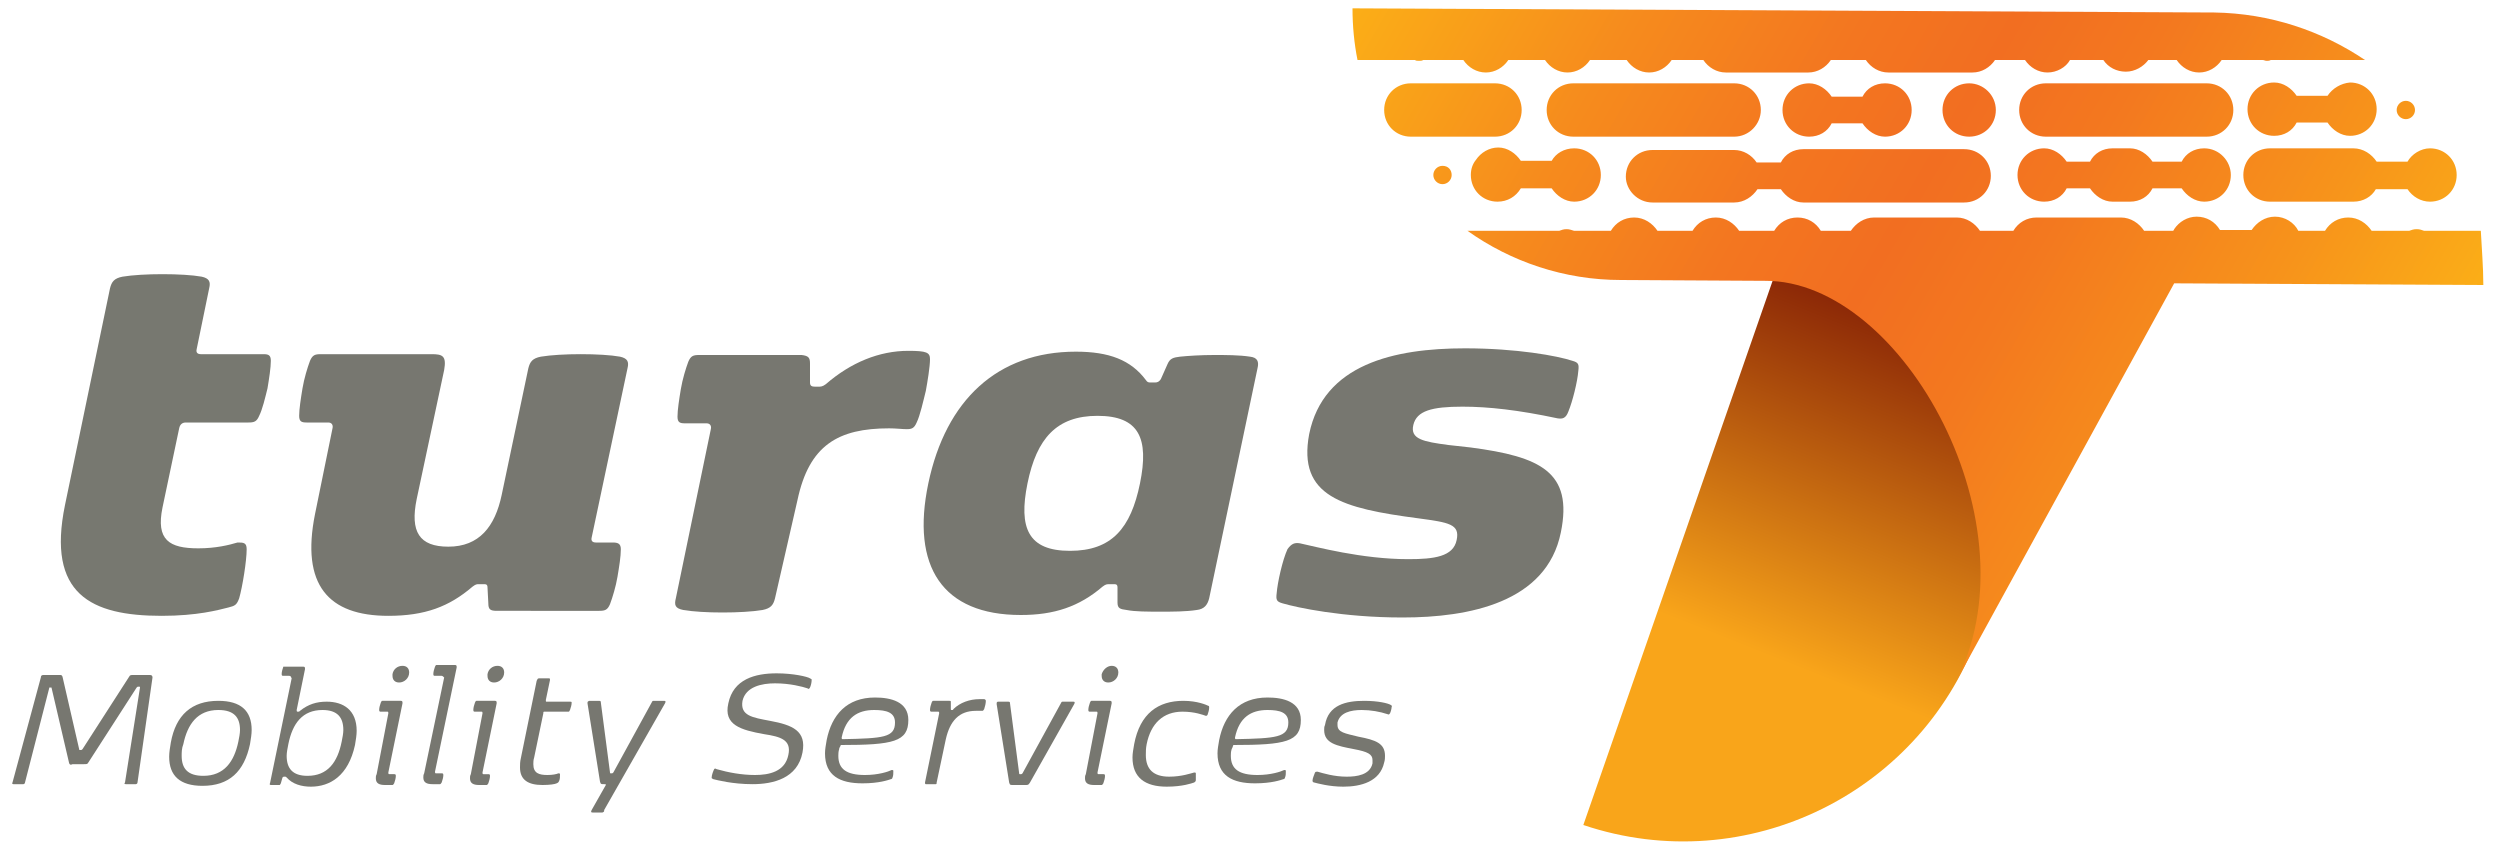 <svg xmlns="http://www.w3.org/2000/svg" xmlns:xlink="http://www.w3.org/1999/xlink" version="1.1" id="Layer_1" x="0px" y="0px" viewBox="0 0 300 102" style="enable-background:new 0 0 300 102;" xml:space="preserve" width="300"  height="102" >
<style type="text/css">
	.st0{fill:#777870;}
	.st1{fill:#777770;}
	.st2{fill:url(#SVGID_1_);}
	.st3{fill:url(#SVGID_2_);}
</style>
<g>
	<g>
		<g>
			<path class="st0" d="M29.6,65.9c0,1.4-0.5,4.5-0.9,5.9c-0.3,0.8-0.5,0.9-1.3,1.1c-1.2,0.3-3.7,1-8,1c-8.5,0-13.8-2.6-11.6-13.3     l5.4-26c0.2-0.8,0.5-1.2,1.5-1.4c1.2-0.2,3-0.3,4.8-0.3c1.8,0,3.6,0.1,4.7,0.3c0.9,0.2,1.1,0.6,0.9,1.4l-1.5,7.3     c-0.1,0.4,0.1,0.6,0.5,0.6h7.5c0.6,0,0.9,0.1,0.9,0.8c0,0.8-0.2,2.1-0.4,3.3c-0.3,1.2-0.6,2.5-1,3.3c-0.3,0.7-0.6,0.8-1.3,0.8     h-7.5c-0.4,0-0.7,0.2-0.8,0.7l-2,9.5c-0.8,3.9,0.8,4.9,4.3,4.9c2.1,0,3.7-0.4,4.7-0.7C29.2,65.1,29.6,65.1,29.6,65.9z"/>
			<path class="st1" d="M63.4,44.2c0.2-0.8,0.5-1.2,1.5-1.4c1.2-0.2,3-0.3,4.8-0.3c1.8,0,3.6,0.1,4.7,0.3c0.9,0.2,1.1,0.6,0.9,1.4     L71,64.5c-0.1,0.4,0.1,0.6,0.5,0.6h2c0.6,0,1,0.1,1,0.8c0,0.9-0.2,2.1-0.4,3.3c-0.2,1.2-0.6,2.5-0.9,3.3     c-0.3,0.7-0.6,0.8-1.3,0.8H59.6c-0.8,0-1-0.2-1-0.9l-0.1-1.9c0-0.4-0.2-0.4-0.5-0.4h-0.5c-0.3,0-0.4,0-0.8,0.3     c-2.8,2.4-5.7,3.5-10.1,3.5c-7.2,0-10.5-3.7-8.8-12.2l2.1-10.3c0.1-0.4-0.1-0.7-0.5-0.7h-2.6c-0.6,0-0.9-0.1-0.9-0.8     c0-0.8,0.2-2.1,0.4-3.3c0.2-1.2,0.6-2.5,0.9-3.3c0.3-0.7,0.6-0.8,1.3-0.8h13.3c1.3,0,1.8,0.2,1.5,1.9L50,59.9     c-0.8,3.9,0.3,5.7,3.8,5.7c3.7,0,5.6-2.4,6.4-6.2L63.4,44.2z"/>
			<path class="st1" d="M97.2,43.6l0,2.3c0,0.4,0.2,0.5,0.6,0.5h0.4c0.3,0,0.5,0,0.9-0.3c3-2.6,6.4-4,9.9-4c2.2,0,2.6,0.2,2.6,1     c0,0.9-0.3,2.7-0.5,3.8c-0.3,1.2-0.7,3-1.1,3.8c-0.3,0.7-0.6,0.8-1.2,0.8c-0.5,0-1.3-0.1-2.1-0.1c-6.1,0-9.6,2-11,8.6L93,71.8     c-0.2,0.8-0.5,1.2-1.5,1.4c-1.2,0.2-3,0.3-4.8,0.3c-1.8,0-3.5-0.1-4.7-0.3c-1-0.2-1.1-0.6-0.9-1.4l4.2-20.3     c0.1-0.4-0.1-0.7-0.5-0.7h-2.6c-0.6,0-0.9-0.1-0.9-0.8c0-0.8,0.2-2.1,0.4-3.3c0.2-1.2,0.6-2.5,0.9-3.3c0.3-0.7,0.6-0.8,1.3-0.8     h12.3C97,42.7,97.2,42.9,97.2,43.6z"/>
			<path class="st1" d="M145.1,71.8c-0.2,0.8-0.6,1.3-1.5,1.4c-1.3,0.2-2.9,0.2-4.3,0.2c-1.6,0-3.1,0-4.1-0.2     c-0.8-0.1-1.1-0.2-1.1-0.9l0-1.8c0-0.4-0.2-0.4-0.5-0.4h-0.4c-0.4,0-0.5,0-0.9,0.3c-2.8,2.4-5.8,3.4-9.8,3.4     c-9.4,0-13.2-5.8-11.1-15.8c2.1-10,8.3-15.8,17.7-15.8c4,0,6.6,1,8.4,3.4c0.2,0.3,0.3,0.3,0.7,0.3h0.4c0.3,0,0.5-0.1,0.7-0.4     l0.8-1.8c0.3-0.7,0.7-0.8,1.5-0.9c1-0.1,2.5-0.2,4.1-0.2c1.4,0,3,0,4.3,0.2c0.9,0.1,1.1,0.6,0.9,1.4L145.1,71.8z M128.4,66.1     c5,0,7.3-2.7,8.4-8.1c1.1-5.4-0.1-8.1-5.1-8.1c-4.9,0-7.3,2.7-8.4,8.1C122.2,63.4,123.4,66.1,128.4,66.1z"/>
			<path class="st1" d="M156,65.2c1.9,0.4,7.4,1.9,13,1.9c3.1,0,5.4-0.3,5.8-2.3c0.4-1.9-0.9-2.1-4.6-2.6     c-9.1-1.2-14.5-2.6-13.1-10.1c1.7-8.4,10.2-10.3,18.7-10.3c6.2,0,11.1,0.9,12.9,1.5c0.7,0.2,0.8,0.4,0.7,1.2     c-0.1,1.3-0.7,3.7-1.2,4.9c-0.3,0.8-0.7,0.9-1.3,0.8c-4.7-1-8.3-1.4-11.4-1.4c-3.7,0-5.5,0.5-5.9,2.2c-0.4,1.7,1.2,2,4.2,2.4     l2.7,0.3c8.3,1.1,12.3,2.9,10.8,10.2c-1.7,8.4-11,10.2-19,10.2c-7.2,0-12.7-1.2-14.4-1.7c-0.7-0.2-0.8-0.4-0.7-1.2     c0.1-1.3,0.7-4,1.3-5.3C155,65.2,155.4,65.1,156,65.2z"/>
		</g>
		<g>
			
				<linearGradient id="SVGID_1_" gradientUnits="userSpaceOnUse" x1="153.931" y1="118.776" x2="197.518" y2="43.281" gradientTransform="matrix(0.99 -0.145 0.145 0.99 35.783 9.751)">
				<stop offset="0.309" style="stop-color:#F9A51A"/>
				<stop offset="0.957" style="stop-color:#690000"/>
			</linearGradient>
			<path class="st2" d="M214,30l-24,69c19.6,6.6,40.9-3.9,47.6-23.5l18.1-44.2L214,30z"/>
			<linearGradient id="SVGID_2_" gradientUnits="userSpaceOnUse" x1="167.63" y1="-8.217" x2="283.765" y2="58.834">
				<stop offset="3.965736e-04" style="stop-color:#FBAE17"/>
				<stop offset="6.024724e-03" style="stop-color:#FBAD17"/>
				<stop offset="0.223" style="stop-color:#F68B1D"/>
				<stop offset="0.402" style="stop-color:#F37620"/>
				<stop offset="0.52" style="stop-color:#F26E21"/>
				<stop offset="0.637" style="stop-color:#F3781F"/>
				<stop offset="0.839" style="stop-color:#F7931B"/>
				<stop offset="1" style="stop-color:#FBAE17"/>
			</linearGradient>
			<path class="st3" d="M298,34.2L260.9,34l-26.4,48.2l0,0c10.2-18.9-6.1-48.6-22.7-48.5l-17.3-0.1c-6.8,0-13.2-2.2-18.4-5.9h11     c0.3-0.1,0.5-0.2,0.9-0.2c0.3,0,0.6,0.1,0.9,0.2h4.4c0.6-1,1.6-1.6,2.8-1.6c1.2,0,2.2,0.7,2.8,1.6h4.2c0.6-1,1.6-1.6,2.8-1.6     c1.2,0,2.2,0.7,2.8,1.6h4.2c0.6-1,1.6-1.6,2.8-1.6c1.2,0,2.2,0.6,2.8,1.6h3.6c0.6-0.9,1.6-1.6,2.8-1.6h0.2c0,0,0,0,0,0s0,0,0,0     h9.7c1.2,0,2.2,0.7,2.8,1.6h4c0.6-1,1.6-1.6,2.8-1.6h0.2c0,0,0,0,0,0c0,0,0,0,0,0h9.6c0,0,0,0,0,0s0,0,0,0h0.3     c1.2,0,2.2,0.7,2.8,1.6h3.5c0-0.1,0.1-0.1,0.1-0.2c0.6-0.9,1.6-1.5,2.7-1.5c1.2,0,2.2,0.6,2.8,1.6h3.8c0.6-0.9,1.6-1.6,2.8-1.6     c1.2,0,2.3,0.7,2.8,1.7h3.2c0.6-1,1.6-1.6,2.8-1.6c1.2,0,2.2,0.7,2.8,1.6h4.5c0.3-0.1,0.5-0.2,0.9-0.2s0.6,0.1,0.9,0.2h6.8     C297.8,29.8,298,32,298,34.2z M211.3,13.2c0-1.8-1.4-3.2-3.2-3.2h-19.3c-1.8,0-3.2,1.4-3.2,3.2s1.4,3.2,3.2,3.2h19.3     C209.9,16.4,211.3,14.9,211.3,13.2z M264.8,10h-19.3c-1.8,0-3.2,1.4-3.2,3.2s1.4,3.2,3.2,3.2h19.3c1.8,0,3.2-1.4,3.2-3.2     S266.6,10,264.8,10z M179.1,16.4C179.1,16.4,179.1,16.4,179.1,16.4l0.3,0c1.8,0,3.2-1.4,3.2-3.2c0-1.8-1.4-3.2-3.2-3.2h-0.3     c0,0,0,0,0,0s0,0,0,0h-9.6c0,0,0,0,0,0s0,0,0,0h-0.2c-1.8,0-3.2,1.4-3.2,3.2c0,1.8,1.4,3.2,3.2,3.2h0.2c0,0,0,0,0,0c0,0,0,0,0,0     L179.1,16.4C179.1,16.4,179.1,16.4,179.1,16.4z M236.3,10c-1.8,0-3.2,1.4-3.2,3.2c0,1.8,1.4,3.2,3.2,3.2c1.8,0,3.2-1.4,3.2-3.2     C239.5,11.4,238,10,236.3,10z M217.1,16.4c1.2,0,2.2-0.6,2.7-1.6h3.7c0.6,0.9,1.6,1.6,2.7,1.6c1.8,0,3.2-1.4,3.2-3.2     s-1.4-3.2-3.2-3.2c-1.2,0-2.2,0.6-2.7,1.6h-3.7c-0.6-0.9-1.6-1.6-2.7-1.6c-1.8,0-3.2,1.4-3.2,3.2S215.3,16.4,217.1,16.4z      M279.3,11.5h-3.7c-0.6-0.9-1.6-1.6-2.7-1.6c-1.8,0-3.2,1.4-3.2,3.2s1.4,3.2,3.2,3.2c1.2,0,2.2-0.6,2.7-1.6h3.7     c0.6,0.9,1.6,1.6,2.7,1.6c1.8,0,3.2-1.4,3.2-3.2s-1.4-3.2-3.2-3.2C280.9,10,279.9,10.6,279.3,11.5z M288.7,14.3     c0.6,0,1.1-0.5,1.1-1.1c0-0.6-0.5-1.1-1.1-1.1c-0.6,0-1.1,0.5-1.1,1.1C287.6,13.8,288.1,14.3,288.7,14.3z M288.9,19.4h-3.7     c-0.6-0.9-1.6-1.6-2.8-1.6h-10c-1.8,0-3.2,1.4-3.2,3.2c0,1.8,1.4,3.2,3.2,3.2h10c1.2,0,2.2-0.6,2.7-1.5h3.8     c0.6,0.9,1.6,1.5,2.7,1.5c1.8,0,3.2-1.4,3.2-3.2v0c0-1.8-1.4-3.2-3.2-3.2C290.5,17.8,289.4,18.5,288.9,19.4z M264.5,17.8     c-1.2,0-2.2,0.6-2.7,1.6h-3.5c-0.6-0.9-1.6-1.6-2.7-1.6h-0.8h-0.7h-0.6c-1.2,0-2.2,0.6-2.7,1.6h-2.8c-0.6-0.9-1.6-1.6-2.7-1.6h0     c-1.8,0-3.2,1.4-3.2,3.2c0,1.8,1.4,3.2,3.2,3.2h0c1.2,0,2.2-0.6,2.7-1.6h2.8c0.6,0.9,1.6,1.6,2.7,1.6h0.6h0.7h0.8     c1.2,0,2.2-0.6,2.7-1.6h3.5c0.6,0.9,1.6,1.6,2.7,1.6c1.8,0,3.2-1.4,3.2-3.2C267.7,19.3,266.3,17.8,264.5,17.8z M198.3,24.3h9.8     c1.2,0,2.2-0.7,2.8-1.6h2.8c0.6,0.9,1.6,1.6,2.7,1.6h19.3c1.8,0,3.2-1.4,3.2-3.2v0c0-1.8-1.4-3.2-3.2-3.2h-19.3     c-1.2,0-2.2,0.6-2.7,1.6h-2.9c-0.6-0.9-1.6-1.5-2.7-1.5h-9.8c-1.8,0-3.2,1.4-3.2,3.2v0C195.1,22.8,196.5,24.3,198.3,24.3z      M186.2,19.3h-3.7c-0.6-0.9-1.6-1.6-2.7-1.6c-1.1,0-2.1,0.6-2.7,1.5c-0.4,0.5-0.6,1.1-0.6,1.8v0c0,1.8,1.4,3.2,3.2,3.2l0,0     c1.2,0,2.2-0.6,2.8-1.6c0,0,0,0,0,0h3.7c0.6,0.9,1.6,1.6,2.7,1.6c1.8,0,3.2-1.4,3.2-3.2c0-1.8-1.4-3.2-3.2-3.2     C187.7,17.8,186.7,18.4,186.2,19.3z M173.1,19.9c-0.6,0-1.1,0.5-1.1,1.1c0,0.6,0.5,1.1,1.1,1.1c0.6,0,1.1-0.5,1.1-1.1     C174.2,20.4,173.8,19.9,173.1,19.9z M170.3,7.3c0.2,0,0.3,0,0.5-0.1h4.8c0.6,0.9,1.6,1.5,2.7,1.5c1.1,0,2.1-0.6,2.7-1.5h4.4     c0.6,0.9,1.6,1.5,2.7,1.5c1.1,0,2.1-0.6,2.7-1.5h4.4c0.6,0.9,1.6,1.5,2.7,1.5c1.1,0,2.1-0.6,2.7-1.5h3.8c0.6,0.9,1.6,1.5,2.7,1.5     h0.2c0,0,0,0,0,0c0,0,0,0,0,0h9.7c1.1,0,2.1-0.6,2.7-1.5h4.2c0.6,0.9,1.6,1.5,2.7,1.5h0.2c0,0,0,0,0,0c0,0,0,0,0,0h9.6     c0,0,0,0,0,0c0,0,0,0,0,0h0.3c1.1,0,2.1-0.6,2.7-1.5h3.6c0.6,0.9,1.6,1.5,2.7,1.5l0,0c1.1,0,2.2-0.6,2.7-1.5h4     c0.6,0.9,1.6,1.4,2.7,1.4c1.1,0,2.1-0.6,2.7-1.4h3.4c0.6,0.9,1.6,1.5,2.7,1.5c1.1,0,2.1-0.6,2.7-1.5h4.9c0.2,0,0.3,0.1,0.5,0.1     c0.2,0,0.3,0,0.5-0.1h11.3c-5.2-3.5-11.4-5.6-18.1-5.7L162.3,1c0,2.1,0.2,4.2,0.6,6.2h6.9C169.9,7.3,170.1,7.3,170.3,7.3z"/>
		</g>
	</g>
	<g>
		<path class="st1" d="M8.3,91.6l-2.1-9c0-0.1,0-0.1-0.1-0.1H6c-0.1,0-0.1,0-0.1,0.1L3,93.9c0,0.1-0.1,0.2-0.2,0.2    c-0.2,0-0.4,0-0.6,0c-0.2,0-0.5,0-0.6,0c-0.1,0-0.2-0.1-0.1-0.2l3.4-12.6C4.9,81.1,5,81,5.2,81h1.9c0.3,0,0.3,0,0.4,0.2l2,8.7    c0,0.1,0,0.1,0.1,0.1h0.1c0.1,0,0.1,0,0.2-0.1l5.6-8.7c0.1-0.2,0.2-0.2,0.5-0.2h2c0.2,0,0.3,0.1,0.3,0.3l-1.8,12.6    c0,0.1-0.1,0.2-0.2,0.2c-0.1,0-0.4,0-0.6,0c-0.2,0-0.5,0-0.6,0c-0.2,0-0.2-0.1-0.1-0.2l1.8-11.4c0-0.1,0-0.1-0.1-0.1h-0.1    c-0.1,0-0.1,0-0.2,0.1l-5.8,9c-0.1,0.2-0.2,0.2-0.5,0.2H8.7C8.5,91.8,8.4,91.8,8.3,91.6z"/>
		<path class="st1" d="M26.2,84.1c2.7,0,4,1.2,4,3.5c0,0.5-0.1,1.1-0.2,1.7c-0.7,3.3-2.5,5-5.7,5c-2.7,0-4-1.2-4-3.5    c0-0.5,0.1-1.1,0.2-1.7C21.1,85.8,23,84.1,26.2,84.1z M21.8,90.7c0,1.5,0.7,2.4,2.6,2.4c2.5,0,3.7-1.7,4.2-4.1    c0.1-0.5,0.2-1,0.2-1.4c0-1.5-0.7-2.4-2.6-2.4c-2.5,0-3.7,1.7-4.2,4.1C21.8,89.8,21.8,90.3,21.8,90.7z"/>
		<path class="st1" d="M34.7,81.1H34c-0.1,0-0.2,0-0.2-0.2c0-0.3,0.1-0.6,0.2-0.9C34,80,34.1,80,34.2,80h2.2c0.2,0,0.2,0.1,0.2,0.3    l-1,4.9c0,0.1,0,0.2,0.1,0.2h0.1c0.1,0,0.1,0,0.2-0.1c1-0.8,2-1.1,3.2-1.1c2,0,3.6,1,3.6,3.5c0,0.5-0.1,1.1-0.2,1.7    c-0.8,3.7-3,5-5.3,5c-1.1,0-2.2-0.3-2.9-1.1c-0.1-0.1-0.1-0.1-0.2-0.1h-0.1c-0.1,0-0.1,0-0.2,0.1l-0.2,0.7    c-0.1,0.2-0.1,0.2-0.2,0.2c-0.2,0-0.4,0-0.5,0c-0.2,0-0.4,0-0.5,0c-0.1,0-0.2-0.1-0.1-0.2l2.6-12.6C34.9,81.2,34.9,81.1,34.7,81.1    z M41,89c0.1-0.5,0.2-1,0.2-1.4c0-1.5-0.7-2.4-2.5-2.4c-2.4,0-3.6,1.6-4.1,4.1c-0.1,0.5-0.2,1-0.2,1.4c0,1.5,0.7,2.4,2.5,2.4    C39.3,93.1,40.5,91.5,41,89z"/>
		<path class="st1" d="M46.6,85.6c0-0.1,0-0.2-0.1-0.2h-0.8c-0.1,0-0.2,0-0.2-0.2c0-0.3,0.1-0.6,0.2-0.9c0.1-0.2,0.1-0.2,0.2-0.2    h2.2c0.2,0,0.2,0.1,0.2,0.3l-1.7,8.3c0,0.1,0,0.2,0.1,0.2h0.6c0.1,0,0.2,0,0.2,0.2c0,0.3-0.1,0.6-0.2,0.9    c-0.1,0.1-0.1,0.2-0.2,0.2h-0.9c-0.7,0-1.1-0.2-1.1-0.8c0-0.2,0-0.3,0.1-0.5L46.6,85.6z M48.3,79.9c0.5,0,0.8,0.3,0.8,0.8    c0,0.7-0.6,1.2-1.2,1.2c-0.5,0-0.8-0.3-0.8-0.8c0-0.1,0-0.1,0-0.2C47.2,80.3,47.7,79.9,48.3,79.9z"/>
		<path class="st1" d="M53,81.1h-0.8c-0.1,0-0.2,0-0.2-0.2c0-0.3,0.1-0.6,0.2-0.9c0.1-0.2,0.1-0.2,0.2-0.2h2.2    c0.2,0,0.2,0.1,0.2,0.3l-2.6,12.5c0,0.1,0,0.2,0.1,0.2H53c0.1,0,0.2,0,0.2,0.2c0,0.3-0.1,0.6-0.2,0.9c-0.1,0.1-0.1,0.2-0.2,0.2    h-0.9c-0.7,0-1.1-0.2-1.1-0.8c0-0.2,0-0.3,0.1-0.5l2.4-11.5C53.2,81.2,53.1,81.1,53,81.1z"/>
		<path class="st1" d="M57.9,85.6c0-0.1,0-0.2-0.1-0.2H57c-0.1,0-0.2,0-0.2-0.2c0-0.3,0.1-0.6,0.2-0.9c0.1-0.2,0.1-0.2,0.2-0.2h2.2    c0.2,0,0.2,0.1,0.2,0.3l-1.7,8.3c0,0.1,0,0.2,0.1,0.2h0.6c0.1,0,0.2,0,0.2,0.2c0,0.3-0.1,0.6-0.2,0.9c-0.1,0.1-0.1,0.2-0.2,0.2    h-0.9c-0.7,0-1.1-0.2-1.1-0.8c0-0.2,0-0.3,0.1-0.5L57.9,85.6z M59.7,79.9c0.5,0,0.8,0.3,0.8,0.8c0,0.7-0.6,1.2-1.2,1.2    c-0.5,0-0.8-0.3-0.8-0.8c0-0.1,0-0.1,0-0.2C58.6,80.3,59.1,79.9,59.7,79.9z"/>
		<path class="st1" d="M64.7,81.4c0.2,0,0.4,0,0.6,0c0.2,0,0.4,0,0.6,0c0.1,0,0.1,0.1,0.1,0.2L65.5,84c0,0.2,0,0.2,0.1,0.2h2.8    c0.1,0,0.2,0,0.2,0.1c0,0.3-0.1,0.6-0.2,0.9c-0.1,0.2-0.1,0.2-0.2,0.2h-2.8c-0.2,0-0.2,0-0.2,0.2l-1.1,5.3    C64,91.2,64,91.5,64,91.7c0,1.1,0.7,1.3,1.7,1.3c0.6,0,1.1-0.1,1.3-0.2c0.1,0,0.2,0,0.2,0.1c0,0.3,0,0.6-0.1,0.8    C67,93.9,67,93.9,66.8,94c-0.2,0.1-0.8,0.2-1.7,0.2c-1.7,0-2.7-0.6-2.7-2.1c0-0.3,0-0.7,0.1-1.1l1.9-9.3    C64.5,81.5,64.5,81.4,64.7,81.4z"/>
		<path class="st1" d="M72.3,97.5c-0.2,0-0.4,0-0.6,0c-0.2,0-0.5,0-0.6,0c-0.2,0-0.2-0.1-0.1-0.3l1.7-3c0-0.1,0-0.1-0.1-0.1h-0.1    c-0.4,0-0.4,0-0.5-0.3l-1.5-9.4c0-0.2,0-0.2,0.2-0.3c0.2,0,0.4,0,0.6,0c0.2,0,0.4,0,0.6,0c0.2,0,0.2,0.1,0.2,0.2l1.1,8.4    c0,0.1,0,0.1,0.1,0.1h0.1c0.1,0,0.1,0,0.2-0.1l4.6-8.4c0.1-0.2,0.1-0.2,0.3-0.2c0.2,0,0.4,0,0.6,0c0.2,0,0.5,0,0.6,0    c0.2,0,0.2,0.1,0.1,0.3l-7.3,12.8C72.5,97.4,72.5,97.4,72.3,97.5z"/>
		<path class="st1" d="M86,92.3c1.4,0.4,3,0.7,4.6,0.7c1.7,0,3.6-0.4,4-2.4c0.4-1.8-0.9-2.2-2.9-2.5c-2.8-0.5-4.9-1.1-4.3-3.7    c0.6-2.9,3.2-3.6,5.8-3.6c2,0,3.7,0.4,4,0.6c0.2,0.1,0.2,0.1,0.2,0.2c0,0.3-0.1,0.7-0.2,0.9c-0.1,0.2-0.2,0.2-0.3,0.1    c-0.6-0.2-2.1-0.6-3.9-0.6c-1.6,0-3.5,0.4-3.9,2.1c-0.3,1.8,1.2,2,3.3,2.4c2.7,0.5,4.4,1.2,3.9,3.8c-0.6,3.1-3.5,3.8-6,3.8    c-2.4,0-4.3-0.5-4.7-0.6c-0.2-0.1-0.2-0.1-0.2-0.2c0-0.3,0.2-0.8,0.3-1C85.8,92.2,85.8,92.2,86,92.3z"/>
		<path class="st1" d="M100.7,89.9c-0.1,0.3-0.1,0.6-0.1,0.8c0,1.6,1,2.3,3.2,2.3c1.6,0,2.8-0.4,3.2-0.6c0.1,0,0.2,0,0.2,0.1    c0,0.3,0,0.6-0.1,0.8c0,0.1-0.1,0.2-0.2,0.2c-0.3,0.1-1.4,0.5-3.4,0.5c-2.7,0-4.5-0.9-4.5-3.6c0-0.5,0.1-1,0.2-1.6    c0.6-3,2.4-5.1,5.8-5.1c1.9,0,4,0.5,4,2.7c0,2.6-1.8,3-8.1,3C100.8,89.7,100.7,89.7,100.7,89.9z M107.4,86.7c0-1.2-1-1.5-2.5-1.5    c-2,0-3.4,0.9-3.9,3.3c0,0.1,0,0.2,0.1,0.2C106,88.6,107.4,88.5,107.4,86.7z"/>
		<path class="st1" d="M112.3,94.1c-0.2,0-0.4,0-0.6,0c-0.2,0-0.4,0-0.6,0c-0.1,0-0.1-0.1-0.1-0.2l1.7-8.3c0-0.1,0-0.2-0.1-0.2h-0.8    c-0.1,0-0.2,0-0.2-0.2c0-0.3,0.1-0.6,0.2-0.9c0.1-0.2,0.1-0.2,0.2-0.2h1.9c0.2,0,0.2,0,0.2,0.2l0,0.8c0,0.1,0,0.1,0.1,0.1h0.1    c0,0,0.1,0,0.1-0.1c0.8-0.8,2-1.2,3.1-1.2c0.3,0,0.5,0,0.6,0c0.1,0,0.2,0.1,0.2,0.2c0,0.3-0.1,0.7-0.2,1c-0.1,0.1-0.1,0.2-0.2,0.2    c-0.2,0-0.4,0-0.8,0c-2,0-3.1,1.2-3.6,3.4l-1.1,5.2C112.4,94,112.4,94.1,112.3,94.1z"/>
		<path class="st1" d="M119.8,84.2c0.2,0,0.4,0,0.6,0c0.2,0,0.4,0,0.6,0c0.2,0,0.2,0.1,0.2,0.2l1.1,8.4c0,0.1,0,0.1,0.1,0.1h0.1    c0.1,0,0.1,0,0.2-0.1l4.6-8.4c0.1-0.2,0.1-0.2,0.3-0.2c0.2,0,0.4,0,0.6,0c0.2,0,0.5,0,0.6,0c0.2,0,0.2,0.1,0.1,0.3l-5.3,9.4    c-0.2,0.3-0.2,0.3-0.6,0.3h-1.4c-0.4,0-0.4,0-0.5-0.3l-1.5-9.4C119.6,84.3,119.6,84.2,119.8,84.2z"/>
		<path class="st1" d="M131.7,85.6c0-0.1,0-0.2-0.1-0.2h-0.8c-0.1,0-0.2,0-0.2-0.2c0-0.3,0.1-0.6,0.2-0.9c0.1-0.2,0.1-0.2,0.2-0.2    h2.2c0.2,0,0.2,0.1,0.2,0.3l-1.7,8.3c0,0.1,0,0.2,0.1,0.2h0.6c0.1,0,0.2,0,0.2,0.2c0,0.3-0.1,0.6-0.2,0.9    c-0.1,0.1-0.1,0.2-0.2,0.2h-0.9c-0.7,0-1.1-0.2-1.1-0.8c0-0.2,0-0.3,0.1-0.5L131.7,85.6z M133.4,79.9c0.5,0,0.8,0.3,0.8,0.8    c0,0.7-0.6,1.2-1.2,1.2c-0.5,0-0.8-0.3-0.8-0.8c0-0.1,0-0.1,0-0.2C132.4,80.3,132.9,79.9,133.4,79.9z"/>
		<path class="st1" d="M142,84.1c1.7,0,2.8,0.5,3,0.6c0.1,0,0.1,0.1,0.1,0.2c0,0.3-0.1,0.6-0.2,0.9c-0.1,0.1-0.1,0.1-0.2,0.1    c-0.3-0.1-1.3-0.5-2.8-0.5c-2.3,0-3.8,1.4-4.3,3.9c-0.1,0.5-0.1,0.9-0.1,1.3c0,1.7,0.9,2.6,2.8,2.6c1.5,0,2.6-0.4,3-0.5    c0.1,0,0.2,0,0.2,0.1c0,0.2,0,0.6,0,0.8c0,0.2-0.1,0.2-0.2,0.3c-0.3,0.1-1.4,0.5-3.3,0.5c-2.6,0-4.1-1.1-4.1-3.5    c0-0.5,0.1-1,0.2-1.6C136.8,85.6,139,84.1,142,84.1z"/>
		<path class="st1" d="M147.8,89.9c-0.1,0.3-0.1,0.6-0.1,0.8c0,1.6,1,2.3,3.2,2.3c1.6,0,2.8-0.4,3.2-0.6c0.1,0,0.2,0,0.2,0.1    c0,0.3,0,0.6-0.1,0.8c0,0.1-0.1,0.2-0.2,0.2c-0.3,0.1-1.4,0.5-3.4,0.5c-2.7,0-4.5-0.9-4.5-3.6c0-0.5,0.1-1,0.2-1.6    c0.6-3,2.4-5.1,5.8-5.1c1.9,0,4,0.5,4,2.7c0,2.6-1.8,3-8.1,3C147.9,89.7,147.9,89.7,147.8,89.9z M154.6,86.7c0-1.2-1-1.5-2.5-1.5    c-2,0-3.4,0.9-3.9,3.3c0,0.1,0,0.2,0.1,0.2C153.1,88.6,154.6,88.5,154.6,86.7z"/>
		<path class="st1" d="M163.7,84.1c1.7,0,2.9,0.3,3.2,0.5c0.1,0.1,0.2,0.1,0.1,0.2c0,0.2-0.1,0.6-0.2,0.8c-0.1,0.1-0.1,0.2-0.3,0.1    c-0.9-0.3-2-0.5-3.1-0.5c-1.3,0-2.6,0.3-2.9,1.5c0,0.1,0,0.2,0,0.3c0,0.9,0.9,1,2.5,1.4c2.1,0.4,3.2,0.8,3.2,2.3    c0,0.2,0,0.5-0.1,0.8c-0.5,2.3-2.8,2.9-4.9,2.9c-1.7,0-3.1-0.4-3.5-0.5c-0.1,0-0.2-0.1-0.2-0.2c0-0.3,0.2-0.7,0.3-1    c0.1-0.1,0.1-0.1,0.3-0.1c0.7,0.2,2,0.6,3.5,0.6c1.2,0,2.8-0.2,3.1-1.6c0-0.1,0-0.3,0-0.4c0-0.7-0.6-1-2.2-1.3    c-2.1-0.4-3.6-0.7-3.6-2.3c0-0.2,0-0.4,0.1-0.6C159.4,84.6,161.5,84.1,163.7,84.1z"/>
	</g>
</g>
</svg>